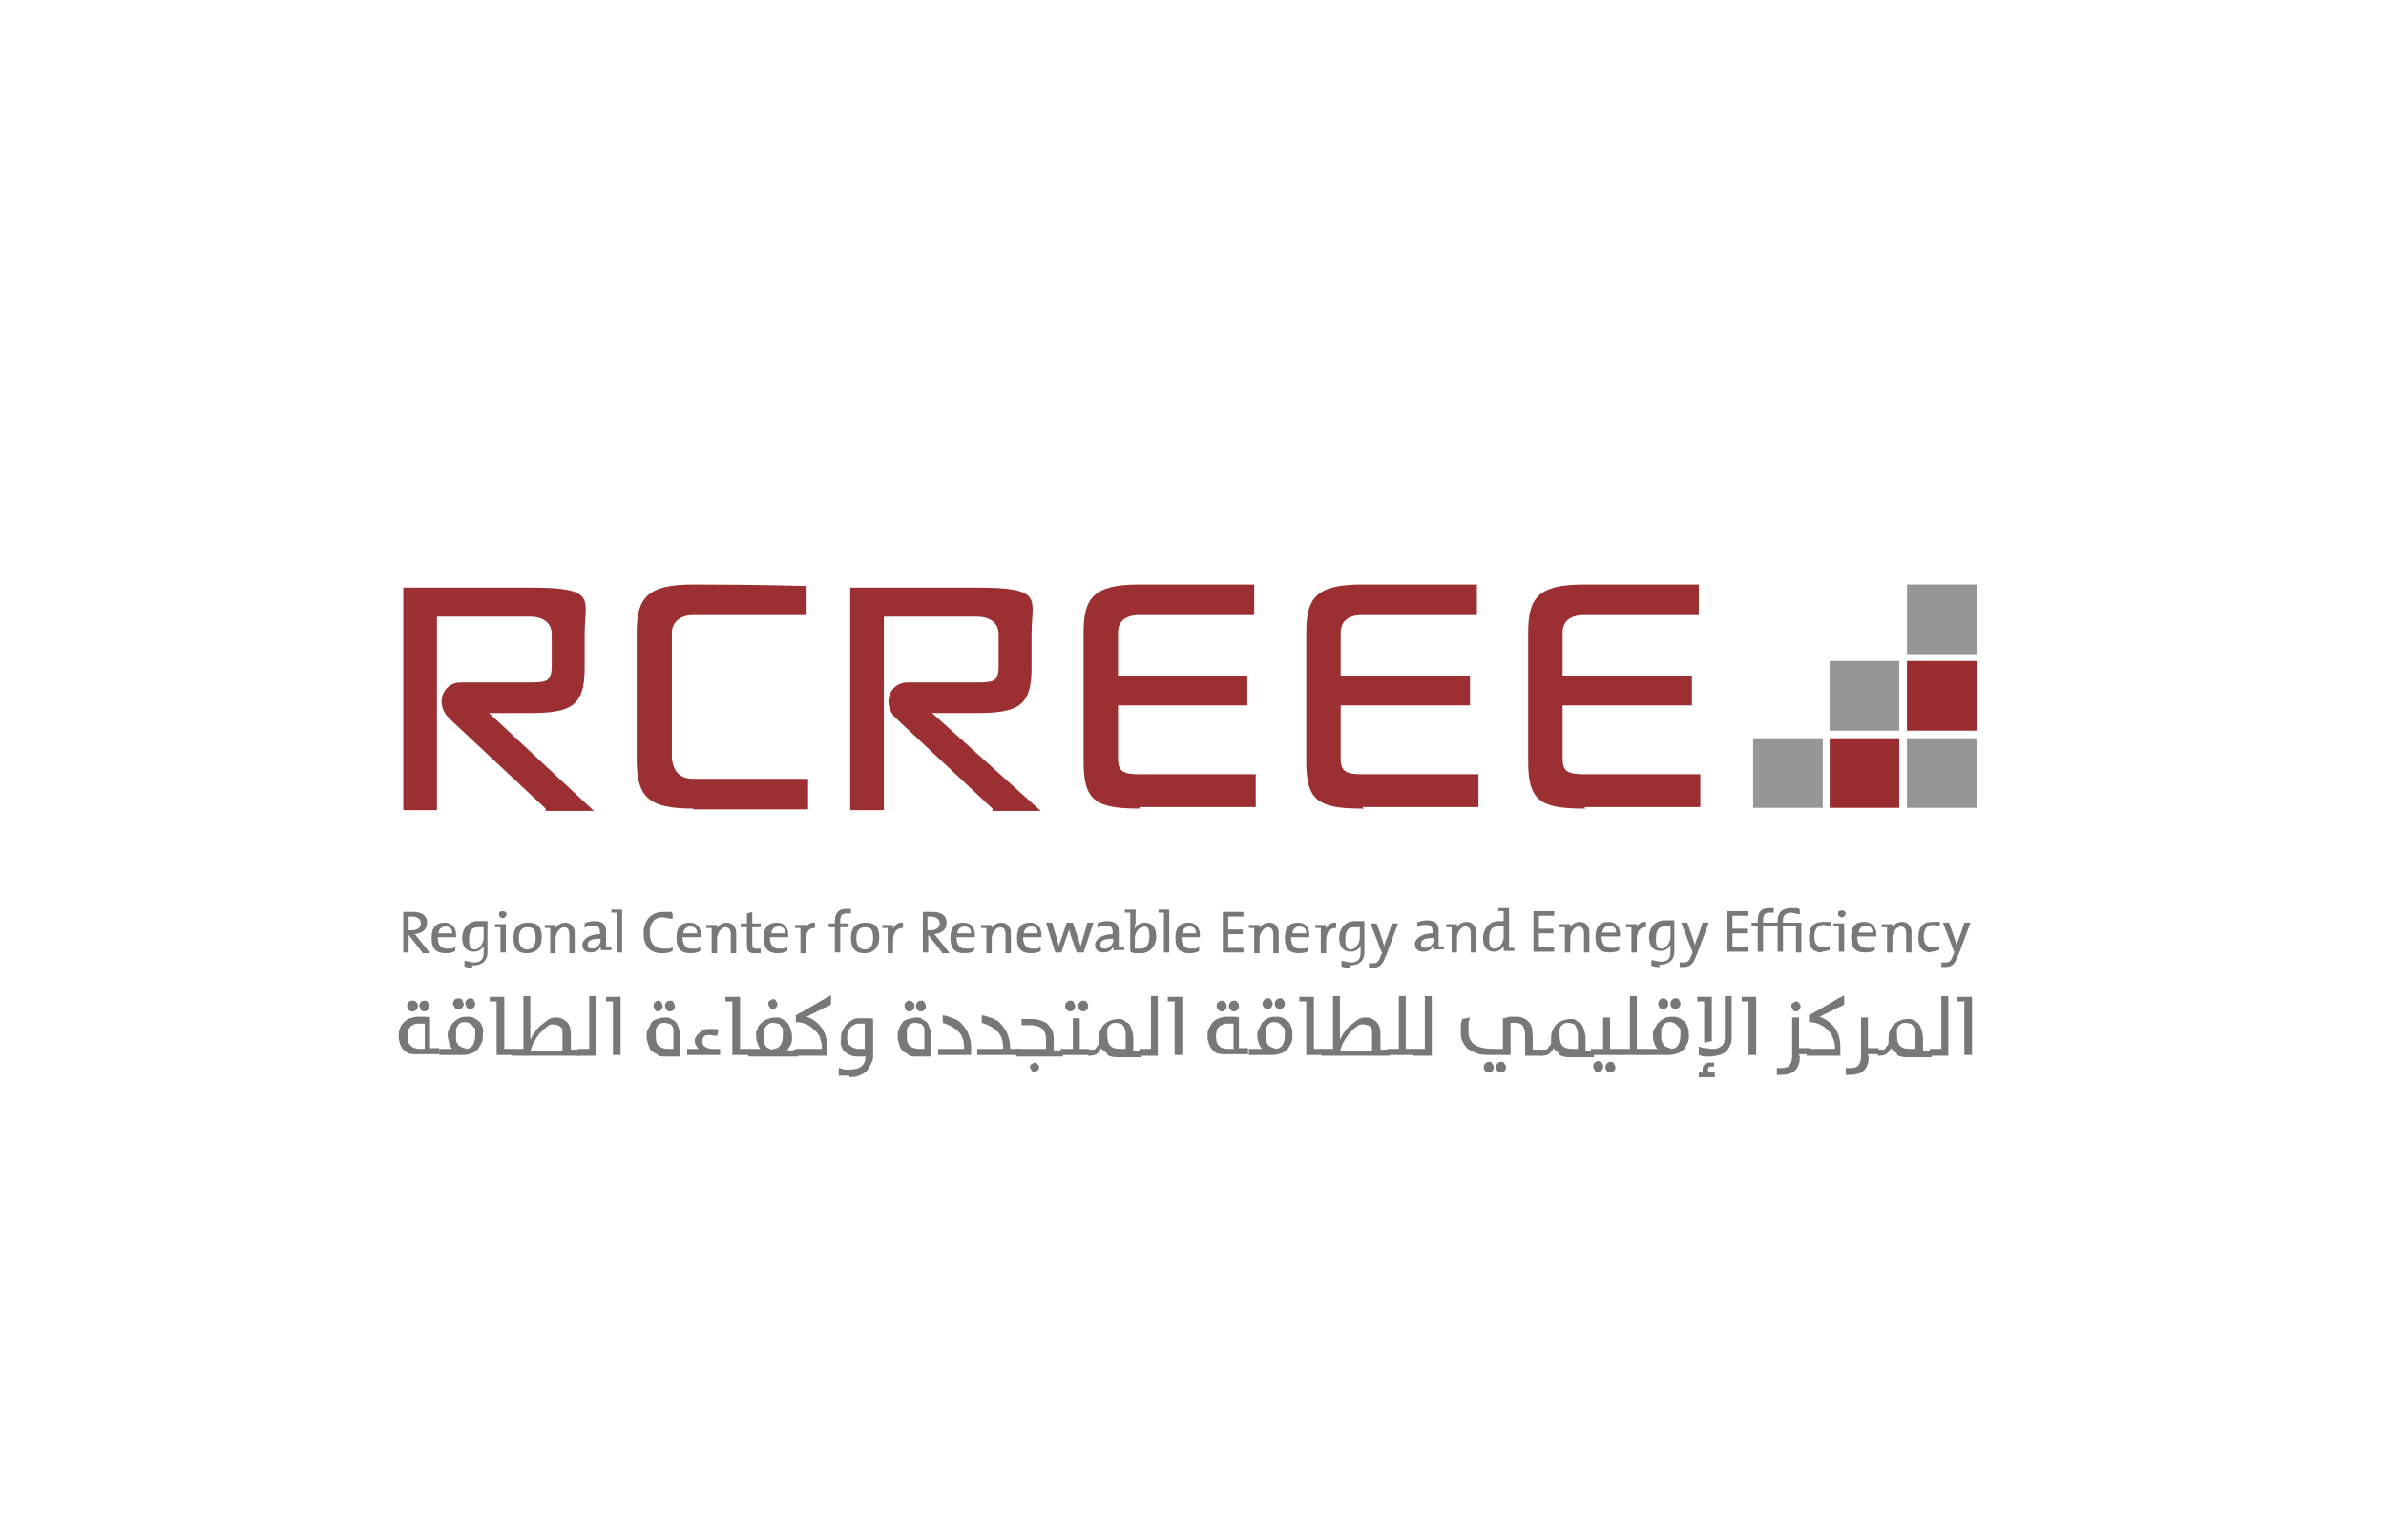 <?xml version="1.0" encoding="UTF-8"?>
<svg id="Grafk" xmlns="http://www.w3.org/2000/svg" version="1.1" viewBox="0 0 311.8 201.3">
  <!-- Generator: Adobe Illustrator 29.8.1, SVG Export Plug-In . SVG Version: 2.1.1 Build 2)  -->
  <defs>
    <style>
      .st0 {
        fill: #9b2d31;
      }

      .st1 {
        fill: none;
      }

      .st2 {
        fill: #9b2f32;
      }

      .st3 {
        fill: #969696;
      }

      .st4 {
        fill: #777878;
      }
    </style>
  </defs>
  <rect class="st1" x=".2" y=".2" width="313" height="202"/>
  <rect class="st1" x=".2" y=".2" width="313" height="202"/>
  <g>
    <g>
      <rect class="st3" x="249.2" y="76.4" width="9.1" height="9.1"/>
      <rect class="st3" x="239.1" y="86.4" width="9.1" height="9.1"/>
      <rect class="st0" x="249.2" y="86.4" width="9.1" height="9.1"/>
      <rect class="st0" x="239.1" y="96.5" width="9.1" height="9.1"/>
      <rect class="st3" x="249.2" y="96.5" width="9.1" height="9.1"/>
      <rect class="st3" x="229.1" y="96.5" width="9.1" height="9.1"/>
    </g>
    <g>
      <g>
        <path class="st2" d="M71.3,105.7l-12.6-11.8c-1.9-1.8-.9-4.7,1.5-4.7h9.2c2.2,0,2.6-.3,2.7-1.9v-4.4c0-1.3-.9-2.3-2.9-2.3s-12.1,0-12.1,0v25.3h-4.4c0,0,0-29.1,0-29.1,0,0,7.5,0,16.5,0s7.2,1.5,7.2,6.1,0,4.5,0,4.5c0,4.9-1.8,5.8-7.2,5.8h-5.3l13.7,12.8h-6.5.2Z"/>
        <path class="st2" d="M90.6,105.7c-6,0-7.4-1.6-7.4-6.5v-16.5c0-4.6,1.4-6.3,7.4-6.3,9,0,14.8.2,14.8.2v3.8s-13.5,0-14.8,0c-1.9,0-2.8,1.1-2.8,2.3v16.5c.2,1.5.9,2.6,2.8,2.6h15v4h-15Z"/>
        <path class="st2" d="M129.7,105.7l-12.6-11.8c-1.9-1.8-.9-4.7,1.5-4.7h9.2c2.3,0,2.6-.3,2.7-1.9v-4.4c0-1.3-.9-2.3-2.9-2.3s-12.1,0-12.1,0v25.3h-4.4c0,0,0-29.1,0-29.1,0,0,7.5,0,16.5,0s7.2,1.5,7.2,6.1,0,4.5,0,4.5c0,4.9-1.8,5.8-7.2,5.8h-5.8l14.2,12.8h-6.5.2Z"/>
        <path class="st2" d="M148.9,105.7c-5.8,0-7.3-1.1-7.3-6.2v-16.7c0-4.6,1.2-6.4,7.3-6.4,9,0,15,0,15,0v4h-15c-1.9,0-2.8.9-2.8,2.3v5.7h16.9v3.8h-16.9v7c0,1.6.7,2,2.7,2h15.3v4.3h-15.2v.3Z"/>
        <path class="st2" d="M178,105.7c-5.8,0-7.3-1.1-7.3-6.2v-16.7c0-4.6,1.2-6.4,7.3-6.4,9,0,15,0,15,0v4h-15c-1.9,0-2.8.9-2.8,2.3v5.7h16.9v3.8h-16.9v7c0,1.6.7,2,2.7,2h15.3v4.3h-15.1v.3Z"/>
        <path class="st2" d="M207,105.7c-5.8,0-7.3-1.1-7.3-6.2v-16.7c0-4.6,1.2-6.4,7.3-6.4,9,0,15,0,15,0v4h-15c-1.9,0-2.8.9-2.8,2.3v5.7h16.9v3.8h-16.9v7c0,1.6.7,2,2.7,2h15.3v4.3h-15.1v.3Z"/>
      </g>
      <g>
        <path class="st4" d="M55.2,124.5l-1.8-2.3h0v2.3h-.7v-5.3h1.3c1,0,1.8.4,1.8,1.4s-.7,1.4-1.6,1.5c.2.2.3.4.5.6l1.5,1.9h-1ZM53.9,119.8h-.5v1.8h.4c.8,0,1.2-.4,1.2-.9s-.4-.9-1.2-.9h0Z"/>
        <path class="st4" d="M59.8,122.5h-2.6c0,1,.4,1.5,1.2,1.5s.8,0,1.1-.3v.6c-.3.2-.7.3-1.3.3-1.2,0-1.8-.6-1.8-2s.6-2,1.7-2,1.5.8,1.5,1.6v.3h.2ZM58.2,121.1c-.5,0-.9.4-.9.9h1.8c0-.6-.3-.9-.9-.9h0Z"/>
        <path class="st4" d="M61.8,126.5c-.4,0-.8,0-1.1-.2v-.7c.4,0,.8.2,1.2.2.8,0,1.3-.3,1.3-1.2v-1h0c-.2.5-.7.8-1.3.8-.9,0-1.5-.6-1.5-1.8s.8-2.2,2-2.2.9,0,1.3,0v4.1c0,.7-.3,1.7-2,1.7h0v.2ZM63.2,121.2h-.7c-.8,0-1.2.4-1.2,1.6s.3,1.3.8,1.3,1.1-.8,1.1-1.5v-1.3h0Z"/>
        <path class="st4" d="M66.1,124.5h-.7v-3.3h-.7v-.4h1.4v3.9h0v-.2ZM65.7,120c-.3,0-.5-.2-.5-.5s.2-.4.5-.4.5.2.5.4-.2.5-.5.5Z"/>
        <path class="st4" d="M68.8,124.6c-1.1,0-1.7-.6-1.7-2s.7-2,1.9-2,1.8.5,1.8,1.9-.8,2.1-1.9,2.1h-.1ZM68.9,121.2c-.6,0-1.1.4-1.1,1.4s.4,1.5,1.1,1.5,1.1-.4,1.1-1.5-.3-1.4-1.1-1.4h0Z"/>
        <path class="st4" d="M72.5,121.5h0c.2-.5.7-.9,1.4-.9s1.2.6,1.2,1.3v2.7h-.7v-2.5c0-.5-.2-.9-.7-.9s-1.1.7-1.1,1.5v1.9h-.7v-3.3h-.7v-.4h1.4v.8h0v-.2Z"/>
        <path class="st4" d="M78.5,124.5v-.8h0c-.2.5-.7.8-1.3.8s-1.1-.3-1.1-1,.9-1.4,2.3-1.4v-.3c0-.5-.2-.8-.8-.8s-.8,0-1.2.3v-.6c.3-.2.8-.3,1.3-.3,1.1,0,1.5.5,1.5,1.3v2.1c.2,0,.4,0,.7,0v.4c-.4,0-.9,0-1.4,0h0v.2ZM78.4,122.7c-1.4,0-1.6.4-1.6.8s.2.5.6.5c.6,0,1.1-.6,1.1-1.2h0Z"/>
        <path class="st4" d="M81.3,124.5h-.7v-5.2c-.2,0-.4,0-.7,0v-.4c.4,0,.9,0,1.4,0v5.7h0Z"/>
        <path class="st4" d="M86.5,124.6c-1.7,0-2.4-1.1-2.4-2.6s.8-2.8,2.6-2.8.8,0,1.2.2v.7c-.5,0-.9-.2-1.3-.2-1.2,0-1.7.9-1.7,2.1s.6,2,1.8,2,.9,0,1.2-.3v.6c-.3.2-.8.3-1.3.3h0Z"/>
        <path class="st4" d="M91.8,122.5h-2.6c0,1,.4,1.5,1.2,1.5s.8,0,1.1-.3v.6c-.3.2-.7.3-1.3.3-1.2,0-1.8-.6-1.8-2s.6-2,1.7-2,1.5.8,1.5,1.6v.3h.2ZM90.2,121.1c-.5,0-.9.4-.9.9h1.8c0-.6-.3-.9-.9-.9Z"/>
        <path class="st4" d="M93.6,121.5h0c.2-.5.7-.9,1.4-.9s1.2.6,1.2,1.3v2.7h-.7v-2.5c0-.5-.2-.9-.7-.9s-1.1.7-1.1,1.5v1.9h-.7v-3.3h-.7v-.4h1.4v.8h0v-.2Z"/>
        <path class="st4" d="M98.6,124.6c-.8,0-1-.3-1-1.2v-2.2h-.8v-.5h.8v-1.3l.7-.2v1.5h1.1v.5h-1.1v2c0,.6,0,.8.6.8h.5v.6h-.8,0Z"/>
        <path class="st4" d="M103.2,122.5h-2.6c0,1,.4,1.5,1.2,1.5s.8,0,1.1-.3v.6c-.3.2-.7.3-1.3.3-1.2,0-1.8-.6-1.8-2s.6-2,1.7-2,1.5.8,1.5,1.6v.3h.2ZM101.7,121.1c-.5,0-.9.4-.9.9h1.8c0-.6-.3-.9-.9-.9h0Z"/>
        <path class="st4" d="M105.1,121.6h0c.2-.5.6-1.1,1.4-1v.7c-.8,0-1.2.5-1.2,1.7v1.6h-.7v-3.3h-.7v-.4h1.4c0,.3,0,.6,0,.9h0v-.2Z"/>
        <path class="st4" d="M111.2,119.4c-.2,0-.4,0-.6,0-.6,0-.8.3-.8,1v.3h1.1v.5h-1.1v3.3h-.7v-3.3h-.8v-.5h.8v-.3c0-1.1.5-1.6,1.5-1.6s.4,0,.6,0v.6h0,0Z"/>
        <path class="st4" d="M112.9,124.6c-1.1,0-1.7-.6-1.7-2s.7-2,1.9-2,1.8.5,1.8,1.9-.8,2.1-1.9,2.1h-.1ZM113,121.2c-.6,0-1.1.4-1.1,1.4s.4,1.5,1.1,1.5,1.1-.4,1.1-1.5-.3-1.4-1.1-1.4h0Z"/>
        <path class="st4" d="M116.6,121.6h0c.2-.5.6-1.1,1.4-1v.7c-.8,0-1.3.5-1.3,1.7v1.6h-.7v-3.3h-.7v-.4h1.4c0,.3,0,.6,0,.9h0v-.2Z"/>
        <path class="st4" d="M123.1,124.5l-1.8-2.3h0v2.3h-.7v-5.3h1.3c1,0,1.8.4,1.8,1.4s-.7,1.4-1.6,1.5c.2.2.3.4.5.6l1.5,1.9h-1ZM121.7,119.8h-.5v1.8h.4c.8,0,1.2-.4,1.2-.9s-.4-.9-1.2-.9h0Z"/>
        <path class="st4" d="M127.6,122.5h-2.6c0,1,.4,1.5,1.2,1.5s.8,0,1.1-.3v.6c-.3.2-.7.3-1.3.3-1.2,0-1.8-.6-1.8-2s.6-2,1.7-2,1.5.8,1.5,1.6v.3h.2ZM126,121.1c-.5,0-.9.4-.9.9h1.8c0-.6-.3-.9-.9-.9Z"/>
        <path class="st4" d="M129.5,121.5h0c.2-.5.7-.9,1.4-.9s1.2.6,1.2,1.3v2.7h-.7v-2.5c0-.5-.2-.9-.7-.9s-1.1.7-1.1,1.5v1.9h-.7v-3.3h-.7v-.4h1.4v.8h0v-.2Z"/>
        <path class="st4" d="M136.3,122.5h-2.6c0,1,.4,1.5,1.2,1.5s.8,0,1.1-.3v.6c-.3.2-.7.3-1.3.3-1.2,0-1.8-.6-1.8-2s.6-2,1.7-2,1.5.8,1.5,1.6v.3h.2ZM134.7,121.1c-.5,0-.9.4-.9.9h1.8c0-.6-.3-.9-.9-.9h0Z"/>
        <path class="st4" d="M141.5,124.5h-.8l-.8-2.3c0-.3-.2-.5-.2-.8h0c0,.3-.2.7-.3,1l-.7,2.1h-.8l-1.2-3.9h.8l.6,2.1c.1.3.2.7.3,1h0c0-.3.2-.7.3-1l.7-2.1h.8l.7,2.1c.2.5.2.7.3,1h0c.1-.3.2-.6.3-1l.6-2.1h.8l-1.3,3.9h-.1Z"/>
        <path class="st4" d="M145.5,124.5v-.8h0c-.2.5-.7.8-1.3.8s-1.1-.3-1.1-1,.9-1.4,2.3-1.4v-.3c0-.5-.2-.8-.8-.8s-.8,0-1.2.3v-.6c.3-.2.8-.3,1.3-.3,1.1,0,1.5.5,1.5,1.3v2.1c.2,0,.4,0,.7,0v.4c-.4,0-.9,0-1.4,0h0v.2ZM145.4,122.7c-1.4,0-1.6.4-1.6.8s.2.5.6.5c.6,0,1.1-.6,1.1-1.2h-.1Z"/>
        <path class="st4" d="M148.3,120.7v.7h0c.2-.5.7-.8,1.3-.8.9,0,1.5.6,1.5,1.8s-.8,2.2-2,2.2-.9,0-1.4-.2v-5.1c-.2,0-.4,0-.7,0v-.4c.4,0,.9,0,1.4,0v1.9h-.1ZM149.4,121.2c-.7,0-1.1.8-1.1,1.5v1.3c.2,0,.4,0,.7,0,.7,0,1.2-.4,1.2-1.6s-.3-1.3-.8-1.3h0Z"/>
        <path class="st4" d="M152.8,124.5h-.7v-5.2c-.2,0-.4,0-.7,0v-.4c.4,0,.9,0,1.4,0v5.7h0Z"/>
        <path class="st4" d="M157,122.5h-2.6c0,1,.4,1.5,1.2,1.5s.8,0,1.1-.3v.6c-.3.2-.7.3-1.3.3-1.2,0-1.8-.6-1.8-2s.6-2,1.7-2,1.5.8,1.5,1.6v.3h.2ZM155.4,121.1c-.5,0-.9.4-.9.9h1.8c0-.6-.3-.9-.9-.9h0Z"/>
        <path class="st4" d="M159.8,124.5v-5.3h2.7v.6h-2v1.7h1.9v.6h-1.9v1.8h2v.6h-2.7Z"/>
        <path class="st4" d="M164.5,121.5h0c.2-.5.7-.9,1.4-.9s1.2.6,1.2,1.3v2.7h-.7v-2.5c0-.5-.2-.9-.7-.9s-1.1.7-1.1,1.5v1.9h-.7v-3.3h-.7v-.4h1.4v.8h0v-.2Z"/>
        <path class="st4" d="M171.3,122.5h-2.6c0,1,.4,1.5,1.2,1.5s.8,0,1.1-.3v.6c-.3.2-.7.3-1.3.3-1.2,0-1.8-.6-1.8-2s.6-2,1.7-2,1.5.8,1.5,1.6v.3h.2ZM169.8,121.1c-.5,0-.9.4-.9.9h1.8c0-.6-.3-.9-.9-.9h0Z"/>
        <path class="st4" d="M173.2,121.6h0c.2-.5.6-1.1,1.4-1v.7c-.8,0-1.3.5-1.3,1.7v1.6h-.7v-3.3h-.7v-.4h1.4c0,.3,0,.6-.1.9h0v-.2Z"/>
        <path class="st4" d="M176.4,126.5c-.4,0-.8,0-1.1-.2v-.7c.4,0,.8.2,1.2.2.8,0,1.3-.3,1.3-1.2v-1h0c-.2.5-.7.8-1.3.8-.9,0-1.5-.6-1.5-1.8s.8-2.2,2-2.2.9,0,1.3,0v4.1c0,.7-.3,1.7-2,1.7h0c0,0,.1.2.1.2ZM177.7,121.2h-.7c-.8,0-1.2.4-1.2,1.6s.3,1.3.8,1.3,1.1-.8,1.1-1.5v-1.3h0Z"/>
        <path class="st4" d="M181.1,124.9c-.4,1.2-.8,1.6-1.7,1.6s-.3,0-.5,0v-.6h.6c.4,0,.7-.2.9-.9l.2-.4-1.5-3.9h.8l.7,2c.1.3.2.7.3,1h0c0-.3.2-.8.4-1.2l.6-1.8h.8l-1.6,4.3h0Z"/>
        <path class="st4" d="M187.3,124.4v-.8h0c-.2.5-.7.8-1.3.8s-1.1-.3-1.1-1,.9-1.4,2.3-1.4v-.3c0-.5-.2-.8-.8-.8s-.8,0-1.2.3v-.6c.3-.2.8-.3,1.3-.3,1.1,0,1.5.5,1.5,1.3v2.1c.2,0,.4,0,.7,0v.4c-.4,0-.9,0-1.4,0h0v.2ZM187.3,122.6c-1.4,0-1.6.4-1.6.8s.2.5.6.5c.6,0,1.1-.6,1.1-1.2h-.1Z"/>
        <path class="st4" d="M190.3,121.4h0c.2-.5.7-.9,1.4-.9s1.2.6,1.2,1.3v2.7h-.7v-2.5c0-.5-.2-.9-.7-.9s-1.1.7-1.1,1.5v1.9h-.7v-3.3c-.2,0-.4,0-.7,0v-.4h1.4v.8h0Z"/>
        <path class="st4" d="M196.5,124.4v-.8h0c-.2.5-.7.8-1.3.8-.9,0-1.4-.7-1.4-1.8s.8-2.2,2-2.2.4,0,.7,0v-1.3h-.7v-.4h1.4v5.2c.2,0,.4,0,.7,0v.4c-.4,0-.9,0-1.4,0h0ZM196.5,121.1c-.3,0-.5,0-.7,0-.8,0-1.2.4-1.2,1.6s.3,1.3.8,1.3,1.1-.8,1.1-1.5v-1.3h0Z"/>
        <path class="st4" d="M200.4,124.4v-5.3h2.7v.6h-2v1.7h1.9v.6h-1.9v1.8h2v.6s-2.7,0-2.7,0Z"/>
        <path class="st4" d="M205.1,121.4h0c.2-.5.7-.9,1.4-.9s1.2.6,1.2,1.3v2.7h-.7v-2.5c0-.5-.2-.9-.7-.9s-1.1.7-1.1,1.5v1.9h-.7v-3.3c-.2,0-.4,0-.7,0v-.4h1.4v.8h0Z"/>
        <path class="st4" d="M211.9,122.4h-2.6c0,1,.4,1.5,1.2,1.5s.8,0,1.1-.3v.6c-.3.2-.7.3-1.3.3-1.2,0-1.8-.6-1.8-2s.6-2,1.7-2,1.5.8,1.5,1.6v.3h.2ZM210.3,121c-.5,0-.9.4-.9.9h1.8c0-.6-.3-.9-.9-.9h0Z"/>
        <path class="st4" d="M213.7,121.5h0c.2-.5.6-1.1,1.4-1v.7c-.8,0-1.2.5-1.2,1.7v1.6h-.7v-3.3c-.2,0-.4,0-.7,0v-.4h1.4c0,.3,0,.6-.1.9h0Z"/>
        <path class="st4" d="M216.9,126.4c-.4,0-.8,0-1.1-.2v-.7c.4,0,.8.2,1.2.2.8,0,1.3-.3,1.3-1.2v-1h0c-.2.5-.7.8-1.3.8-.9,0-1.5-.6-1.5-1.8s.8-2.2,2-2.2.9,0,1.3,0v4.1c0,.7-.3,1.7-2,1.7h0c0,0,.1.2.1.2ZM218.3,121.1h-.7c-.8,0-1.2.4-1.2,1.6s.3,1.3.8,1.3,1.1-.8,1.1-1.5v-1.3h0Z"/>
        <path class="st4" d="M221.7,124.8c-.4,1.2-.8,1.6-1.7,1.6s-.3,0-.5,0v-.6h.6c.4,0,.7-.2.9-.9l.2-.4-1.5-3.9h.8l.7,2c.1.3.2.7.3,1h0c0-.3.2-.8.4-1.2l.6-1.8h.8l-1.6,4.3h0Z"/>
        <path class="st4" d="M225.7,124.4v-5.3h2.7v.6h-2v1.7h1.9v.6h-1.9v1.8h2v.6s-2.7,0-2.7,0Z"/>
        <path class="st4" d="M231.8,119.3c-.2,0-.4,0-.6,0-.6,0-.8.3-.8,1v.3h1.1v.5h-1.1v3.3h-.7v-3.3h-.8v-.5h.8v-.3c0-1.1.5-1.6,1.5-1.6s.4,0,.6,0v.6h0Z"/>
        <path class="st4" d="M234.7,124.4v-3.3h-1.7v3.3h-.7v-3.3h-.8v-.5h.8v-.2c0-1.1.6-1.7,1.8-1.7s.8,0,1.1.2v.6c-.4,0-.8-.2-1.1-.2-.8,0-1.1.4-1.1,1v.3h2.4v3.9h-.7Z"/>
        <path class="st4" d="M238.1,124.5c-.9,0-1.7-.4-1.7-1.9s.6-2.1,1.9-2.1.6,0,.9,0v.6c-.4,0-.6-.2-.9-.2-.8,0-1.2.6-1.2,1.5s.3,1.4,1.1,1.4.7,0,.9-.2v.6c-.2,0-.6.2-1.1.2h.1Z"/>
        <path class="st4" d="M241,124.4h-.7v-3.3c-.2,0-.4,0-.7,0v-.4h1.4v3.9h0ZM240.7,119.9c-.3,0-.5-.2-.5-.5s.2-.4.5-.4.5.2.5.4-.2.5-.5.5Z"/>
        <path class="st4" d="M245.3,122.4h-2.6c0,1,.4,1.5,1.2,1.5s.8,0,1.1-.3v.6c-.3.2-.7.3-1.3.3-1.2,0-1.8-.6-1.8-2s.6-2,1.7-2,1.6.8,1.6,1.6v.3h.1ZM243.8,121c-.5,0-.9.4-.9.9h1.8c0-.6-.3-.9-.9-.9h0Z"/>
        <path class="st4" d="M247.2,121.4h0c.2-.5.7-.9,1.4-.9s1.2.6,1.2,1.3v2.7h-.7v-2.5c0-.5-.2-.9-.7-.9s-1.1.7-1.1,1.5v1.9h-.7v-3.3c-.2,0-.4,0-.7,0v-.4h1.4v.8h0Z"/>
        <path class="st4" d="M252.4,124.5c-.9,0-1.7-.4-1.7-1.9s.6-2.1,1.9-2.1.6,0,.9,0v.6c-.3,0-.6-.2-.9-.2-.8,0-1.2.6-1.2,1.5s.3,1.4,1.1,1.4.7,0,.9-.2v.6c-.2,0-.6.2-1.1.2h.1Z"/>
        <path class="st4" d="M255.9,124.8c-.4,1.2-.8,1.6-1.7,1.6s-.3,0-.5,0v-.6h.6c.4,0,.7-.2.9-.9l.2-.4-1.5-3.9h.8l.7,2c.1.3.2.7.3,1h0c0-.3.2-.8.4-1.2l.6-1.8h.8l-1.6,4.3h0Z"/>
      </g>
      <g>
        <path class="st4" d="M53.6,137.8c-.3-.1-.6-.3-.8-.5s-.4-.5-.5-.8-.2-.6-.2-1,0-.8.2-1.1c0-.3.3-.6.5-.8s.5-.4.8-.5.7-.2,1-.2h.8c.3,0,.5,0,.8.1v4h1.2v.8h-3c-.4,0-.8,0-1.1-.2h0l.3.2ZM55.5,137.1v-3.3h-.8c-.2,0-.4,0-.6.1s-.3.2-.5.3c0,.2-.3.3-.3.5,0,.2,0,.4,0,.7,0,.6,0,1,.4,1.3.3.3.7.4,1.2.4h.7,0ZM53.9,132.2c-.2,0-.3,0-.5-.2,0-.1-.2-.3-.2-.5s0-.3.2-.5.3-.2.5-.2.3,0,.5.2.2.3.2.5,0,.3-.2.5-.3.2-.5.2ZM55.5,132.2c-.2,0-.3,0-.5-.2,0-.1-.2-.3-.2-.5s0-.3.2-.5c0-.1.3-.2.5-.2s.3,0,.4.2c0,.1.2.3.2.5s0,.3-.2.5c0,.1-.3.2-.4.2Z"/>
        <path class="st4" d="M57.4,137.1h1.7c-.2-.2-.3-.4-.4-.7,0-.3-.2-.6-.2-1s0-.6.2-.9.3-.6.5-.8.4-.4.8-.6c.3-.2.7-.2,1-.2s.7,0,1,.2.5.3.7.5.3.5.4.8,0,.6,0,.9,0,.8-.2,1.1-.3.6-.5.8-.5.4-.8.5-.7.2-1.1.2h-3.1v-.8h-.1ZM59.9,131.9c-.2,0-.3,0-.5-.2,0-.1-.2-.3-.2-.5s0-.3.2-.5c0-.1.3-.2.5-.2s.3,0,.5.2c0,.1.2.3.2.5s0,.3-.2.5c0,.1-.3.2-.5.2ZM60.8,137.1c.5,0,.8-.2,1-.5s.3-.8.3-1.3v-.6c0-.2,0-.4-.3-.5,0-.2-.3-.3-.4-.4s-.4-.2-.6-.2-.4,0-.6.1-.3.2-.4.4-.2.3-.2.5v1.2c0,.2,0,.4.2.6,0,.2.2.3.4.4.2.1.3.2.6.2h0ZM61.5,131.9c-.2,0-.3,0-.5-.2,0-.1-.2-.3-.2-.5s0-.3.2-.5.3-.2.5-.2.3,0,.4.2c0,.1.2.3.2.5s0,.3-.2.5-.3.2-.4.2Z"/>
        <path class="st4" d="M65.9,137.1h1.2v.8h-2.2v-7h-.9v-.6h1.9v6.9h0Z"/>
        <path class="st4" d="M66.9,137.1h1.5v-6.9h.9v5.7c.2-.3.3-.7.6-1,.2-.3.5-.7.8-.9s.6-.5.9-.7.7-.3,1-.3c.6,0,1.1.2,1.5.6.4.4.5,1,.5,1.8v1.8h1.2v.8h-8.9v-.8h0ZM73.5,137.1v-2.3c0-.2,0-.4-.2-.5s-.2-.3-.4-.3-.3-.1-.6-.1-.5,0-.8.3c-.3.2-.5.4-.8.7s-.5.6-.8,1.1c-.3.4-.4.9-.6,1.4h4.2v-.3Z"/>
        <path class="st4" d="M75.5,137.1h1.5v-6.9h.9v7.8h-2.4v-.8h0Z"/>
        <path class="st4" d="M81,137.9h-.9v-7h-.9v-.6h1.9v7.8h0v-.2Z"/>
        <path class="st4" d="M85.9,137.8c-.3-.1-.6-.3-.8-.5-.2-.2-.3-.5-.4-.8s-.2-.6-.2-1,0-.7.2-1,.3-.6.4-.8.4-.4.8-.5c.3-.1.6-.2,1-.2s.6,0,.8.2c.3.1.5.3.6.4.2.2.3.5.4.8s.2.7.2,1.1v2.6h-1.9c-.4,0-.8,0-1.1-.2h0ZM86,132.2c-.2,0-.3,0-.4-.2,0-.1-.2-.3-.2-.5s0-.3.2-.5.3-.2.4-.2.3,0,.4.2c0,.1.2.3.2.5s0,.3-.2.5-.3.2-.4.2ZM88,137.1v-1.9c0-.2,0-.4,0-.6,0-.2,0-.3-.2-.5,0-.1-.2-.3-.4-.3s-.3-.1-.5-.1-.4,0-.6.1-.3.2-.4.3c0,.2-.2.3-.2.5v.7c0,.6,0,1.1.4,1.4s.7.4,1.3.4h.8-.1ZM87.6,132.2c-.2,0-.3,0-.5-.2,0-.1-.2-.3-.2-.5s0-.3.2-.5c0-.1.3-.2.5-.2s.3,0,.4.2c0,.1.2.3.2.5s0,.3-.2.5c0,.1-.3.2-.4.2Z"/>
        <path class="st4" d="M89.9,137.1h1.4c-.3-.3-.5-.6-.5-1s0-.4.2-.6c0-.2.3-.4.4-.5.2-.2.4-.3.6-.4s.5-.1.8-.1h.5c.2,0,.4,0,.6.1l-.2.8c-.3,0-.7-.1-1-.1s-.6,0-.7.2c-.2.2-.2.3-.2.6s0,.5.3.7.6.3,1,.3h1v.8h-4.3v-.8h0Z"/>
        <path class="st4" d="M96.7,137.1h1.2v.8h-2.2v-7h-.9v-.6h1.9v6.9h0Z"/>
        <path class="st4" d="M97.7,137.1h1.7c-.2-.2-.3-.4-.4-.7s-.2-.6-.2-1,0-.7.2-.9c0-.3.3-.6.5-.8s.5-.4.8-.5.6-.2,1-.2.7,0,.9.2c.3.1.5.3.7.5s.3.5.4.8.2.6.2,1,0,.8-.2,1.1-.3.5-.4.7h1.4v.8h-6.5v-.8h0v-.2ZM101,137.1c.5,0,.8-.2,1-.5s.3-.8.3-1.3,0-.4,0-.7c0-.2-.2-.4-.3-.5,0-.2-.3-.3-.4-.3s-.3-.1-.6-.1-.4,0-.6.2c-.2.1-.3.2-.4.4s-.2.3-.2.5v1.2c0,.2,0,.4.2.6,0,.2.2.3.4.4s.3.2.6.2h0ZM101,131.9c-.2,0-.3,0-.4-.2s-.2-.3-.2-.5,0-.3.2-.4.3-.2.4-.2.3,0,.4.2c0,.1.2.3.2.4s0,.3-.2.5c0,.1-.3.2-.4.2Z"/>
        <path class="st4" d="M104,137.1h3.4c0-.4,0-.8-.2-1.2,0-.4-.3-.8-.6-1.1s-.6-.6-1-.8-.9-.4-1.6-.4v-.9c.8-.4,1.6-.9,2.3-1.3s1.5-.9,2.3-1.3v1.2c-.3.2-.5.3-.8.4-.3.1-.5.3-.8.4s-.5.3-.8.4-.5.3-.8.4c.9.3,1.5.8,2,1.5s.7,1.5.7,2.6v1h-4.4v-.8h.3Z"/>
        <path class="st4" d="M110.9,140.6h-1.3v-1c.2,0,.4.1.7.2h.8c1.3,0,2-.6,2-1.7h-.9c-.4,0-.8,0-1.1-.2-.3-.1-.6-.3-.8-.5s-.3-.5-.4-.8,0-.6,0-.9,0-.7.2-1,.3-.6.5-.8.5-.4.8-.6c.3-.2.7-.2,1.1-.2h.8c.3,0,.5,0,.8.1v4.7c0,.3,0,.6-.2,1s-.3.6-.5.9c-.2.3-.5.5-.9.7s-.9.3-1.5.3h0v-.2ZM113,137.1v-3.3h-.8c-.2,0-.3,0-.5.1s-.3.2-.5.3c0,.1-.3.3-.3.5,0,.2-.2.4-.2.7,0,.6,0,1,.4,1.3s.7.4,1.2.4h.7Z"/>
        <path class="st4" d="M118.7,137.8c-.3-.1-.6-.3-.8-.5-.2-.2-.3-.5-.4-.8s-.2-.6-.2-1,0-.7.2-1c0-.3.3-.6.4-.8s.4-.4.8-.5.7-.2,1-.2.6,0,.8.2.5.3.6.4.3.5.4.8.2.7.2,1.1v2.6h-1.9c-.4,0-.8,0-1.1-.2h0ZM118.8,132.2c-.2,0-.3,0-.4-.2,0-.1-.2-.3-.2-.5s0-.3.2-.5.3-.2.4-.2.3,0,.5.2.2.3.2.5,0,.3-.2.5-.3.2-.5.2ZM120.8,137.1v-1.9c0-.2,0-.4,0-.6s0-.3-.2-.5c0-.1-.2-.3-.4-.3s-.3-.1-.5-.1-.4,0-.6.1-.3.2-.4.3c0,.2-.2.3-.2.5v.7c0,.6,0,1.1.4,1.4s.7.4,1.3.4h.8-.1ZM120.4,132.2c-.2,0-.3,0-.5-.2s-.2-.3-.2-.5,0-.3.2-.5.3-.2.5-.2.3,0,.4.2c0,.1.2.3.2.5s0,.3-.2.5-.3.2-.4.2Z"/>
        <path class="st4" d="M122.6,137.1h3.4c0-.9-.2-1.7-.7-2.2s-1.1-.9-2.1-1.2v-1c.6.1,1.1.3,1.6.5s.8.5,1.1.9.6.8.7,1.2c.2.5.3,1,.3,1.5v1.1h-4.3v-.8h0Z"/>
        <path class="st4" d="M127.7,137.1h3.4c0-.9-.2-1.7-.7-2.2s-1.1-.9-2.1-1.2v-1c.6.1,1.1.3,1.6.5s.8.5,1.1.9.6.8.7,1.2c.2.5.3,1,.3,1.5v.3h1.2v.8h-5.5v-.8h0Z"/>
        <path class="st4" d="M132.8,137.1h3.9v-1.2c0-.7-.2-1.2-.6-1.5s-.9-.4-1.7-.4h-.9v-.8h1.1c.4,0,.8,0,1.1.1s.7.2,1,.4.5.5.7.8.3.8.3,1.3v1.5h1.2v.8h-6.1v-.8h0v-.2ZM135.2,140.1c-.2,0-.3,0-.4-.2s-.2-.3-.2-.4,0-.3.2-.4.3-.2.4-.2.3,0,.4.2c.1.1.2.3.2.4s0,.3-.2.4c-.1.1-.3.2-.4.2Z"/>
        <path class="st4" d="M138.7,137.1h1.5v-4h.9v4h1.2v.8h-3.7v-.8h.1ZM139.9,132.2c-.2,0-.3,0-.5-.2s-.2-.3-.2-.5,0-.3.2-.5.3-.2.5-.2.3,0,.4.2.2.3.2.5,0,.3-.2.5-.3.2-.4.2ZM141.6,132.2c-.2,0-.3,0-.5-.2s-.2-.3-.2-.5,0-.3.2-.5.3-.2.5-.2.3,0,.4.2c.1.1.2.3.2.5s0,.3-.2.5-.3.2-.4.2Z"/>
        <path class="st4" d="M144.7,137.7c-.3-.2-.6-.4-.8-.7-.1.3-.3.5-.5.7s-.6.3-1,.3h-.2v-.8h.7c.1,0,.3-.1.3-.2.1-.1.2-.3.3-.4s.1-.4.1-.7c0-.5,0-.9.2-1.2.1-.3.3-.6.5-.8s.5-.4.8-.5.6-.2,1-.2.6,0,.8.2.5.3.6.4c.2.2.3.5.4.8s.2.7.2,1.1v1.7h1.1v.8h-3.1c-.6,0-1.1-.1-1.4-.3h0v-.2ZM147.1,137.1v-1.9c0-.2,0-.4-.1-.6,0-.2-.1-.3-.2-.5-.1-.1-.2-.3-.4-.3s-.3-.1-.5-.1-.4,0-.6.1c-.2.1-.3.2-.4.3-.1.2-.2.3-.2.5v.7c0,.6.1,1.1.4,1.4s.7.4,1.3.4h.8-.1Z"/>
        <path class="st4" d="M148.9,137.1h1.5v-6.9h.9v7.8h-2.4v-.8h0Z"/>
        <path class="st4" d="M154.4,137.9h-.9v-7h-.9v-.6h1.9v7.8h0v-.2Z"/>
        <path class="st4" d="M159.3,137.8c-.3-.1-.6-.3-.8-.5s-.4-.5-.5-.8-.2-.6-.2-1,0-.8.2-1.1.3-.6.5-.8.5-.4.8-.5.7-.2,1-.2h.8c.3,0,.5,0,.8.1v4h1.2v.8h-3c-.4,0-.8,0-1.1-.2h0l.3.2ZM161.2,137.1v-3.3h-.8c-.2,0-.4,0-.6.1s-.3.2-.5.3c-.1.2-.3.3-.3.5s-.1.4-.1.7c0,.6.1,1,.4,1.3s.7.4,1.2.4h.7ZM159.7,132.2c-.2,0-.3,0-.5-.2s-.2-.3-.2-.5,0-.3.2-.5.3-.2.5-.2.3,0,.4.2c.1.1.2.3.2.5s0,.3-.2.5-.3.2-.4.2ZM161.3,132.2c-.2,0-.3,0-.5-.2s-.2-.3-.2-.5,0-.3.2-.5.3-.2.5-.2.3,0,.4.2c.1.1.2.3.2.5s0,.3-.2.5-.3.2-.4.2Z"/>
        <path class="st4" d="M163.2,137.1h1.7c-.1-.2-.3-.4-.4-.7-.1-.3-.2-.6-.2-1s0-.6.2-.9.3-.6.4-.8c.2-.2.4-.4.8-.6s.7-.2,1-.2.7,0,1,.2.5.3.7.5.3.5.4.8c.1.3.1.6.1.9s0,.8-.2,1.1-.3.6-.5.8-.5.4-.8.5-.7.2-1.1.2h-3.1v-.8h0ZM165.7,131.9c-.2,0-.3,0-.5-.2s-.2-.3-.2-.5,0-.3.2-.5.3-.2.5-.2.3,0,.4.2c.1.1.2.3.2.5s0,.3-.2.5-.3.2-.4.2ZM166.6,137.1c.5,0,.8-.2,1-.5s.3-.8.3-1.3v-.6c0-.2-.1-.4-.3-.5-.1-.2-.3-.3-.4-.4s-.4-.2-.6-.2-.4,0-.6.1-.3.2-.4.4c-.1.2-.2.3-.2.5v1.2c0,.2.1.4.2.6.1.2.2.3.4.4.2.1.3.2.6.2h0ZM167.3,131.9c-.2,0-.3,0-.5-.2s-.2-.3-.2-.5,0-.3.2-.5.3-.2.5-.2.3,0,.4.2c.1.1.2.3.2.5s0,.3-.2.5-.3.2-.4.2Z"/>
        <path class="st4" d="M171.7,137.1h1.2v.8h-2.2v-7h-.9v-.6h1.9v6.9h0Z"/>
        <path class="st4" d="M172.7,137.1h1.5v-6.9h.9v5.7c.2-.3.3-.7.6-1,.2-.3.5-.7.8-.9s.6-.5.9-.7.7-.3,1-.3c.6,0,1.1.2,1.5.6.4.4.5,1,.5,1.8v1.8h1.2v.8h-8.9v-.8h0ZM179.3,137.1v-2.3c0-.2-.1-.4-.2-.5s-.2-.3-.4-.3-.3-.1-.6-.1-.5,0-.8.3c-.3.2-.5.4-.8.7s-.5.6-.8,1.1c-.3.4-.4.9-.6,1.4h4.2v-.3Z"/>
        <path class="st4" d="M181.3,137.1h1.5v-6.9h.9v6.9h1.2v.8h-3.6v-.8h0Z"/>
        <path class="st4" d="M184.7,137.1h1.5v-6.9h.9v7.8h-2.4v-.8h0Z"/>
        <path class="st4" d="M193,137.7c-.5-.2-.9-.4-1.2-.6-.3-.3-.5-.6-.7-1s-.2-.8-.2-1.3v-.8c0-.3.1-.5.2-.8l1-.2c-.1.3-.2.5-.2.8v.8c0,.3,0,.7.1,1s.3.6.5.8.6.4,1,.5.9.2,1.6.2h1.3v-4c.3,0,.6-.1.8-.2h.8c.4,0,.8,0,1.1.2.3.1.5.3.7.5s.3.5.4.8c0,.3.1.7.1,1.1v1.7h1.2v.8h-2.2v-2.6c0-.6-.1-1-.3-1.3s-.6-.4-1-.4h-.6v4.2h-2.5c-.7,0-1.4,0-1.9-.2h0ZM194.6,140.2c-.2,0-.3,0-.5-.2s-.2-.3-.2-.5,0-.3.2-.5.3-.2.5-.2.3,0,.4.2c.1.1.2.3.2.5s0,.3-.2.5-.3.2-.4.2ZM196.2,140.2c-.2,0-.3,0-.5-.2s-.2-.3-.2-.5,0-.3.2-.5.3-.2.5-.2.3,0,.4.2.2.3.2.5,0,.3-.2.5-.3.2-.4.2Z"/>
        <path class="st4" d="M203.8,137.7c-.3-.2-.6-.4-.8-.7-.1.3-.3.5-.5.7s-.6.3-1,.3h-.2v-.8h.7c0,0,.3-.1.3-.2s.2-.3.3-.4.1-.4.1-.7c0-.5,0-.9.2-1.2.1-.3.3-.6.5-.8s.5-.4.8-.5.6-.2,1-.2.6,0,.8.2.5.3.6.4c.2.2.3.5.4.8s.2.7.2,1.1v1.7h1.1v.8h-3.1c-.6,0-1.1-.1-1.4-.3h0v-.2ZM206.2,137.1v-1.9c0-.2,0-.4-.1-.6s-.1-.3-.2-.5c-.1-.1-.2-.3-.4-.3s-.3-.1-.5-.1-.4,0-.6.1-.3.2-.4.3c-.1.2-.2.3-.2.5v.7c0,.6.1,1.1.4,1.4s.7.4,1.3.4h.8-.1Z"/>
        <path class="st4" d="M208,137.1h1.5v-4.1h.9v4.1h1.2v.8h-3.7v-.8h.1ZM208.8,140.1c-.2,0-.3,0-.4-.2-.1-.1-.2-.3-.2-.5s0-.3.2-.5.3-.2.4-.2.3,0,.5.2.2.3.2.5,0,.3-.2.5-.3.2-.5.2ZM210.5,140.2c-.2,0-.3,0-.5-.2s-.2-.3-.2-.5,0-.3.2-.5.3-.2.5-.2.3,0,.4.2.2.3.2.5,0,.3-.2.5-.3.2-.4.2Z"/>
        <path class="st4" d="M211.5,137.1h1.5v-6.9h.9v6.9h1.2v.8h-3.6v-.8h0Z"/>
        <path class="st4" d="M214.9,137.1h1.7c-.2-.2-.3-.4-.4-.7-.1-.3-.2-.6-.2-1s0-.6.2-.9.3-.6.5-.8.4-.4.8-.6.7-.2,1-.2.7,0,1,.2.5.3.7.5.3.5.4.8c.1.3.1.6.1.9s0,.8-.2,1.1-.3.6-.5.8-.5.4-.8.5-.7.2-1.1.2h-3.1v-.8h0ZM217.3,131.9c-.2,0-.3,0-.4-.2-.1-.1-.2-.3-.2-.5s0-.3.2-.5.3-.2.4-.2.3,0,.5.2.2.3.2.5,0,.3-.2.5-.3.2-.5.2ZM218.3,137.1c.5,0,.8-.2,1-.5s.3-.8.3-1.3v-.6c0-.2-.1-.4-.3-.5-.1-.2-.3-.3-.4-.4s-.4-.2-.6-.2-.4,0-.6.1-.3.2-.4.4c-.1.2-.2.3-.2.5v1.2c0,.2.1.4.2.6.1.2.2.3.4.4.2.1.3.2.6.2h0ZM219,131.9c-.2,0-.3,0-.5-.2s-.2-.3-.2-.5,0-.3.2-.5.3-.2.5-.2.3,0,.4.2.2.3.2.5,0,.3-.2.5-.3.2-.4.2Z"/>
        <path class="st4" d="M223.6,136.1l-.9.2v-5.4h-.9v-.6h1.9v6h0v-.2ZM223.6,138.1h-.8c-.3,0-.5-.1-.8-.2v-1.1c.3.1.6.2.9.2s.5.1.8.1.6,0,.8-.1.4-.2.5-.3.3-.3.3-.4c0-.2.1-.4.1-.6v-5.5h.9v5.4c0,.3,0,.7-.2,1-.1.3-.3.6-.5.8s-.5.4-.9.5-.8.2-1.3.2h.2ZM223.9,139.4h-.3c-.1,0-.2,0-.3.1s-.1.2-.1.3,0,.2.1.3.2.1.4.1h.4v.6h-2.1v-.6h.7c-.1,0-.2-.1-.2-.2v-.3c0-.3.1-.4.3-.6s.4-.2.7-.2h.5v.5h-.1,0Z"/>
        <path class="st4" d="M229.4,137.9h-.9v-7h-.9v-.6h1.9v7.8h0v-.2Z"/>
        <path class="st4" d="M235.2,138c0,.4,0,.7-.1,1s-.2.6-.4.8-.4.4-.7.5-.7.2-1.2.2h-.6v-.9h.6c.5,0,.9-.1,1.1-.4s.3-.7.3-1.2v-5h.9v4h1.4v.8h-1.4c0,.1,0,.2,0,.2ZM234.7,132.2c-.2,0-.3,0-.4-.2s-.2-.3-.2-.5,0-.3.2-.4.3-.2.4-.2.3,0,.4.2.2.3.2.4,0,.3-.2.5-.3.2-.4.2Z"/>
        <path class="st4" d="M236.4,137.1h3.4c0-.4,0-.8-.2-1.2-.1-.4-.3-.8-.6-1.1s-.6-.6-1-.8-.9-.4-1.6-.4v-.9c.8-.4,1.6-.9,2.3-1.3s1.5-.9,2.3-1.3v1.2c-.3.2-.5.3-.8.4l-.8.4c-.3.1-.5.3-.8.4-.3.1-.5.3-.8.4.8.3,1.5.8,2,1.5s.7,1.5.7,2.6v1h-4.4v-.8h.3Z"/>
        <path class="st4" d="M244.2,138c0,.4,0,.7-.1,1s-.2.6-.4.8-.4.4-.7.5-.7.2-1.2.2h-.6v-.9h.6c.5,0,.9-.1,1.1-.4s.3-.7.3-1.2v-5h.9v4h1.4v.8h-1.4c0,.1,0,.2,0,.2Z"/>
        <path class="st4" d="M247.9,137.7c-.3-.2-.6-.4-.8-.7-.1.3-.3.5-.5.7s-.6.3-1,.3h-.2v-.8h.7c.1,0,.3-.1.3-.2s.2-.3.3-.4.1-.4.1-.7c0-.5,0-.9.2-1.2.1-.3.3-.6.5-.8s.5-.4.8-.5.6-.2,1-.2.6,0,.8.2c.3.1.5.3.6.4.2.2.3.5.4.8s.2.7.2,1.1v1.7h1.1v.8h-3.1c-.6,0-1.1-.1-1.4-.3h0v-.2ZM250.3,137.1v-1.9c0-.2,0-.4-.1-.6,0-.2-.1-.3-.2-.5-.1-.1-.2-.3-.4-.3s-.3-.1-.5-.1-.4,0-.6.1-.3.2-.4.3c-.1.2-.2.3-.2.5v.7c0,.6.1,1.1.4,1.4s.7.4,1.3.4h.8-.1Z"/>
        <path class="st4" d="M252.2,137.1h1.5v-6.9h.9v7.8h-2.4v-.8h0Z"/>
        <path class="st4" d="M257.6,137.9h-.9v-7h-.9v-.6h1.9v7.8h0v-.2Z"/>
      </g>
    </g>
  </g>
</svg>